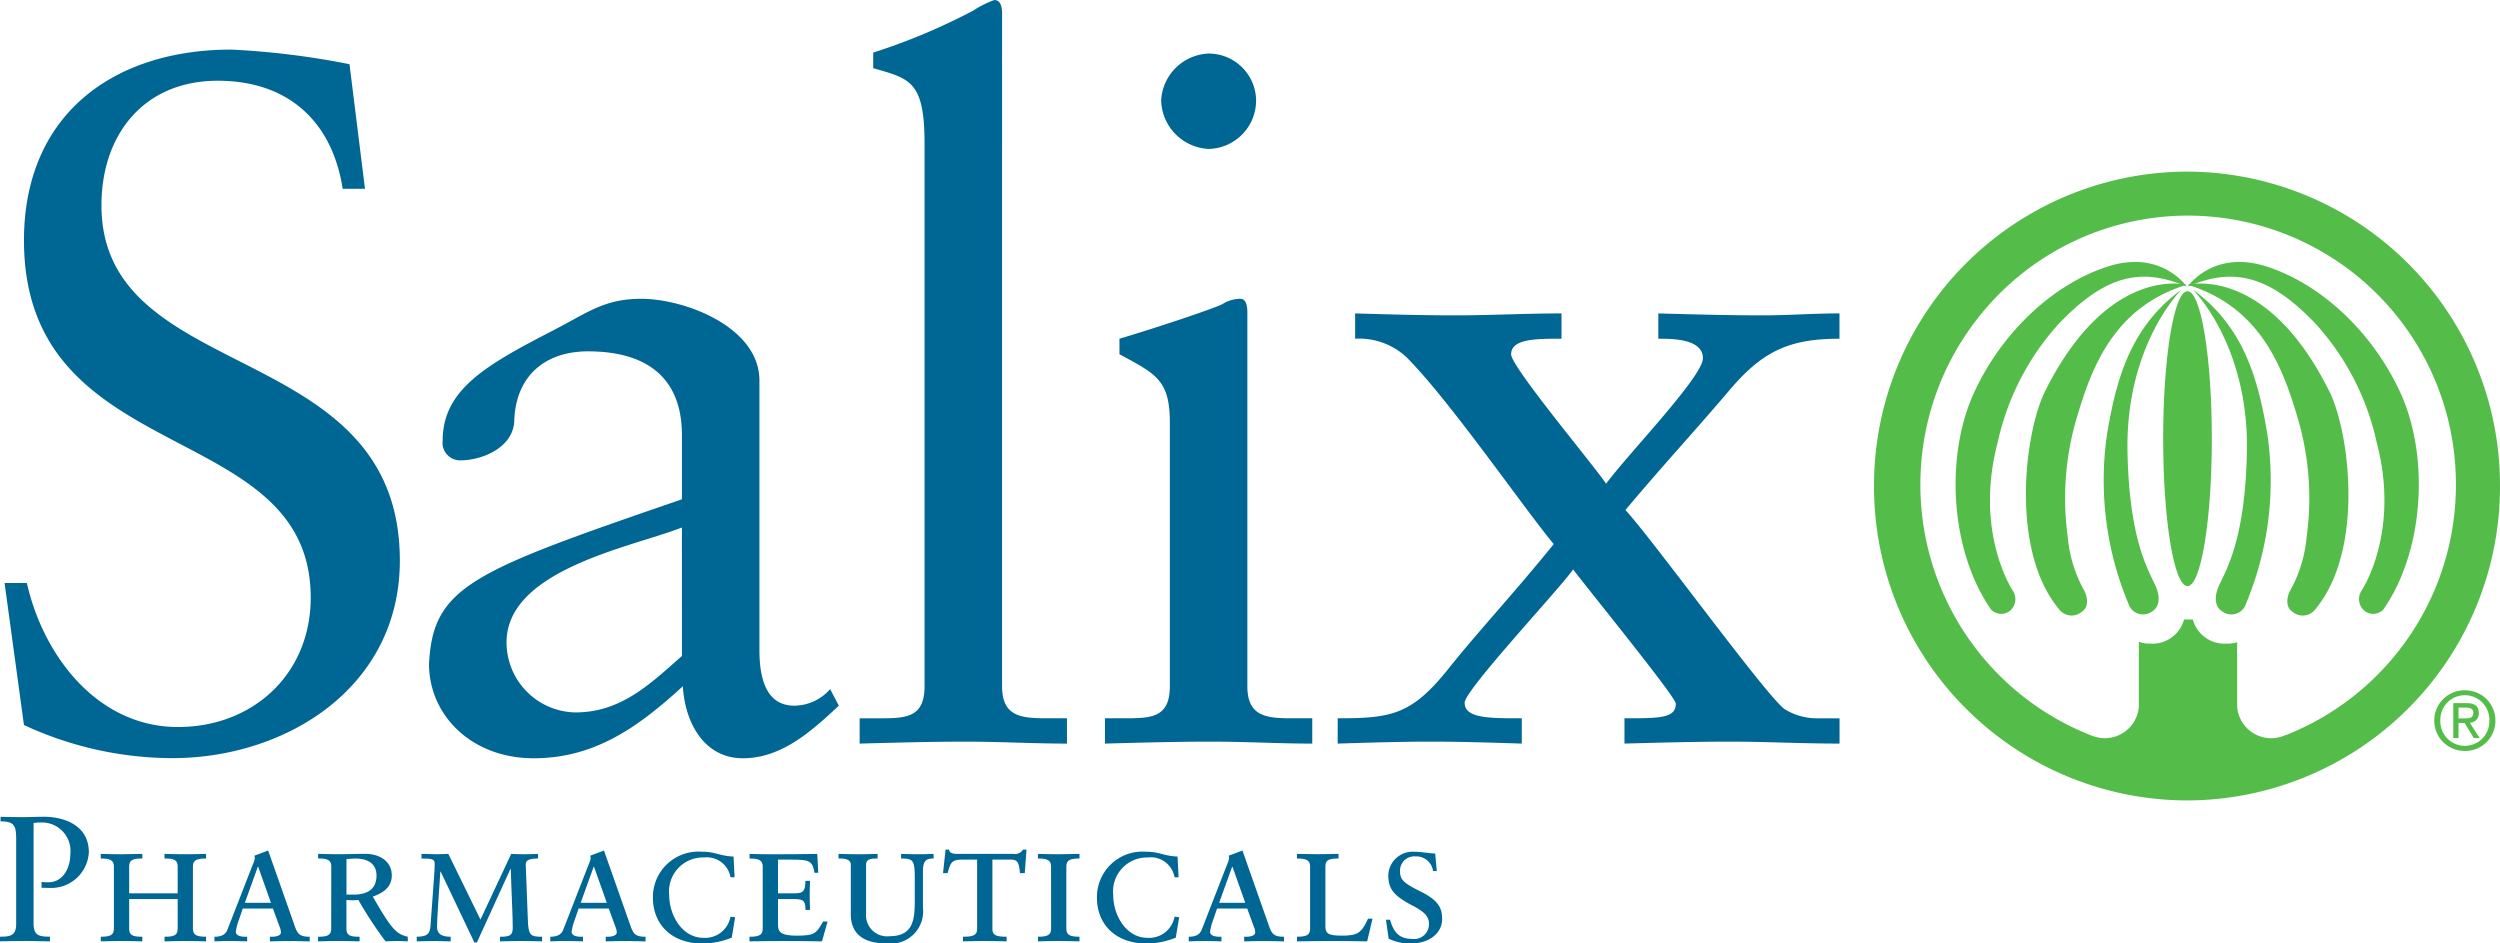 <svg xmlns="http://www.w3.org/2000/svg" xmlns:xlink="http://www.w3.org/1999/xlink" width="196.172" height="74.035" viewBox="0 0 196.172 74.035">
  <defs>
    <clipPath id="clip-path">
      <path id="Path_44" data-name="Path 44" d="M0,34.523H196.172V-39.512H0Z" transform="translate(0 39.512)" fill="none"/>
    </clipPath>
  </defs>
  <g id="Salix_logo" transform="translate(0 39.512)">
    <g id="Group_93" data-name="Group 93" transform="translate(0 -39.512)" clip-path="url(#clip-path)">
      <g id="Group_36" data-name="Group 36" transform="translate(0.359 3.896)">
        <g id="Group_35" data-name="Group 35" transform="translate(0 0)">
          <path id="Path_15" data-name="Path 15" d="M0,19.516H1.749c1.292,5.727,5.549,11.3,11.859,11.3,5.853,0,10.415-4.124,10.415-10.158,0-14.205-22.5-10-22.5-28.029,0-9.852,6.994-14.969,16.268-14.969a62.8,62.8,0,0,1,9.274,1.146l1.216,9.775H26.531c-.836-5.346-4.333-8.477-9.806-8.477-5.778,0-9.122,4.2-9.122,9.776C7.6,4.089,31.016.193,31.016,17.759c0,9.929-8.894,15.5-17.865,15.5a27.8,27.8,0,0,1-11.631-2.6Z" transform="translate(0 22.336)" fill="#006694"/>
        </g>
      </g>
      <g id="Group_38" data-name="Group 38" transform="translate(33.669 23.447)">
        <g id="Group_37" data-name="Group 37" transform="translate(0 0)">
          <path id="Path_16" data-name="Path 16" d="M14.676,14.281a3.76,3.76,0,0,1-2.813,1.3c-1.673,0-2.736-1.222-2.736-4.353V-9.929c0-4.2-5.854-6.416-9.275-6.416-2.888,0-4.181,1.07-6.842,2.444-5.322,2.749-8.742,4.659-8.742,8.706a1.375,1.375,0,0,0,1.368,1.527c1.824,0,4.257-1.069,4.257-3.208.152-3.437,2.433-5.346,5.778-5.346,4.865,0,7.374,2.291,7.374,6.568v5.04C-13.376,5.04-16.493,6.186-16.8,12.3c0,4.048,3.345,7.408,8.21,7.408,4.713,0,8.135-2.368,11.707-5.652.152,2.75,1.6,5.652,4.713,5.652,3.041,0,5.4-2.139,7.526-4.124Zm-11.631-2.6c-2.508,2.215-4.789,4.43-8.362,4.43a5.5,5.5,0,0,1-5.4-5.5c0-5.728,9.883-7.484,13.76-9.012Z" transform="translate(16.796 16.345)" fill="#006694"/>
        </g>
      </g>
      <g id="Group_40" data-name="Group 40" transform="translate(67.456 0.001)">
        <g id="Group_39" data-name="Group 39" transform="translate(0 0)">
          <path id="Path_17" data-name="Path 17" d="M0,26.283H1.445c2.128,0,3.648,0,3.648-2.52v-42.54c0-4.964-1.14-5.117-4.029-5.957v-1.221a48.664,48.664,0,0,0,7.83-3.284,7.834,7.834,0,0,1,1.673-.841c.456,0,.608.459.608,1.069V23.762c0,2.52,1.673,2.52,3.8,2.52h1.293v1.986c-2.585,0-5.245-.153-7.982-.153s-5.473.077-8.286.153Z" transform="translate(0 30.081)" fill="#006694"/>
        </g>
      </g>
      <g id="Group_42" data-name="Group 42" transform="translate(86.706 4.202)">
        <g id="Group_41" data-name="Group 41" transform="translate(0 0)">
          <path id="Path_18" data-name="Path 18" d="M3.793,3.49A3.912,3.912,0,0,1,.068-.328,3.885,3.885,0,0,1,3.793-3.994,3.723,3.723,0,0,1,7.518-.328,3.806,3.806,0,0,1,3.793,3.49M-4.341,48.168H-2.9c2.129,0,3.649,0,3.649-2.52v-20.7c0-3.361-1.14-3.819-3.953-5.346V18.383c3.573-1.069,7.83-2.52,8.134-2.75A2.667,2.667,0,0,1,6.3,15.251c.38,0,.532.458.532,1.069V45.648c0,2.52,1.673,2.52,3.8,2.52h1.293v1.986C9.342,50.154,6.682,50,3.945,50s-5.473.077-8.286.153Z" transform="translate(4.341 3.994)" fill="#006694"/>
        </g>
      </g>
      <g id="Group_44" data-name="Group 44" transform="translate(104.967 24.593)">
        <g id="Group_43" data-name="Group 43" transform="translate(0 0)">
          <path id="Path_19" data-name="Path 19" d="M0,14.815c4.333,0,5.853-.306,8.818-4.048,2.129-2.673,5.245-6.033,8.134-9.623C14.6-1.681,8.818-10.082,5.4-13.519A5.459,5.459,0,0,0,1.369-14.97v-1.986c2.585.077,5.245.153,7.83.153,2.813,0,5.55-.153,8.363-.153v1.986c-1.977,0-3.953,0-3.953,1.222,0,.993,6.614,8.859,7.45,10.158,1.748-2.367,7.6-8.4,7.6-9.852,0-1.528-2.433-1.528-3.5-1.528v-1.986c2.736.077,5.473.153,8.21.153,1.977,0,3.876-.153,6.006-.153v1.986c-3.954,0-6.006.993-8.515,3.9C28.355-8.1,25.391-4.889,22.578-1.529,24.707.763,33.9,13.44,35.121,14.128a4.8,4.8,0,0,0,2.585.688h1.674V16.8c-2.965,0-5.777-.153-8.59-.153-2.737,0-5.55.077-8.287.153V14.815c2.737,0,4.03,0,4.03-1.146,0-.534-6.918-9.012-8.058-10.539-.989,1.451-8.514,9.47-8.514,10.463,0,1.222,1.9,1.222,4.485,1.222V16.8c-2.357-.076-4.79-.153-7.147-.153-2.432,0-4.865.077-7.3.153Z" transform="translate(0 16.956)" fill="#006694"/>
        </g>
      </g>
      <g id="Group_46" data-name="Group 46" transform="translate(0 64.09)">
        <g id="Group_45" data-name="Group 45" transform="translate(0)">
          <path id="Path_20" data-name="Path 20" d="M.02,0C.647.028,1.274.028,1.9.028,2.376.028,2.864,0,3.449,0c1.436,0,3.5.6,3.5,2.787a2.956,2.956,0,0,1-3,2.8c-.279,0-.5-.014-.712-.014V5.113a3.271,3.271,0,0,0,.53.029c1.2,0,1.728-1.191,1.728-2.2A2.235,2.235,0,0,0,3.227.449a3.867,3.867,0,0,0-.614.042V8.4c0,.981.53,1,1.283,1.01v.364c-.683,0-1.283-.028-1.9-.028-.669,0-1.325.014-2.022.028V9.413C.717,9.4,1.246,9.385,1.246,8.4V1.737C1.246.659,1.065.364.02.364Z" transform="translate(0.023)" fill="#006694"/>
        </g>
      </g>
      <g id="Group_48" data-name="Group 48" transform="translate(7.905 67.004)">
        <g id="Group_47" data-name="Group 47" transform="translate(0 0)">
          <path id="Path_21" data-name="Path 21" d="M.481.457C.481-.076.1-.16-.551-.16V-.523c.53.014,1.074.028,1.6.028C1.61-.5,2.2-.509,2.712-.523V-.16C2.1-.16,1.68-.117,1.68.457V2.572H5.486V.457c0-.575-.418-.617-1.032-.617V-.523c.517.014,1.1.028,1.66.028.53,0,1.074-.014,1.6-.028V-.16c-.655,0-1.032.084-1.032.617v4.9c0,.532.377.617,1.032.617V6.34c-.529-.014-1.073-.028-1.6-.028-.558,0-1.143.014-1.66.028V5.976c.614,0,1.032-.042,1.032-.617V3.02H1.68V5.359c0,.575.418.617,1.032.617V6.34c-.516-.014-1.1-.028-1.66-.028-.529,0-1.073.014-1.6.028V5.976C.1,5.976.481,5.892.481,5.359Z" transform="translate(0.551 0.523)" fill="#006694"/>
        </g>
      </g>
      <g id="Group_50" data-name="Group 50" transform="translate(16.829 66.738)">
        <g id="Group_49" data-name="Group 49" transform="translate(0 0)">
          <path id="Path_22" data-name="Path 22" d="M2.028,3.325C2.545,3.312,3.075,3.3,3.59,3.3s1.032.015,1.562.028V2.961c-.739,0-.948-.183-1.171-.827L1.889-3.805.816-3.4a.986.986,0,0,1,.028.2A1.417,1.417,0,0,1,.7-2.741L-1.29,2.372c-.111.294-.321.589-1.032.589v.363c.377-.013.781-.028,1.143-.028.475,0,.948.015,1.423.028V2.961H.077c-.266,0-.726-.057-.726-.392a4.1,4.1,0,0,1,.237-.91L-.1.748H2.266l.515,1.415a1.172,1.172,0,0,1,.112.462c0,.238-.348.337-.7.337H2.028ZM2.112.3H.063L1.081-2.53h.027Z" transform="translate(2.322 3.805)" fill="#006694"/>
        </g>
      </g>
      <g id="Group_52" data-name="Group 52" transform="translate(24.957 67.004)">
        <g id="Group_51" data-name="Group 51" transform="translate(0 0)">
          <path id="Path_23" data-name="Path 23" d="M.481,2.743c0,.533-.377.617-1.032.617v.363c.53-.013,1.074-.028,1.6-.028.558,0,1.143.015,1.659.028V3.36c-.613,0-1.032-.042-1.032-.617V.475C1.819.489,2,.5,2.154.5s.321-.014.46-.027A30.506,30.506,0,0,0,4.747,3.724c.307-.013.6-.028.907-.028.265,0,.571.015.836.028V3.36C5.6,3.15,5.235,2.813,3.743.209c.963-.322,1.492-.855,1.492-1.653,0-1.12-.948-1.7-2.105-1.7-.474,0-1.408.028-2.077.028-.53,0-1.074-.013-1.6-.028v.364c.655,0,1.032.084,1.032.617ZM1.68.054V-2.733c.139-.014.558-.042.683-.042,1.06,0,1.673.449,1.673,1.331,0,1.05-.669,1.5-1.84,1.5Z" transform="translate(0.551 3.14)" fill="#006694"/>
        </g>
      </g>
      <g id="Group_54" data-name="Group 54" transform="translate(32.696 67.004)">
        <g id="Group_53" data-name="Group 53" transform="translate(0)">
          <path id="Path_24" data-name="Path 24" d="M3.459,0c.321.014.655.028.976.028C4.8.028,5.215.014,5.564,0V.363C4.894.363,4.6.49,4.6.813c0,.224.014.42.028.784l.14,3.642C4.811,6.43,5.006,6.5,5.885,6.5v.363c-.53-.013-1.116-.028-1.645-.028s-1.13.015-1.66.028V6.5c.739,0,1-.085,1-.7,0-1.05-.1-2.647-.154-4.623H3.4L.768,6.948h-.2L-2.077,1.387H-2.1c-.1,1.358-.265,3.894-.265,4.328,0,.561.362.786,1.074.786v.363c-.405,0-.823-.028-1.228-.028-.46,0-.976.015-1.436.028V6.5c.934,0,1.046-.323,1.087-.939l.265-3.643c.042-.545.056-.812.056-1.163S-2.774.363-3.582.363V0c.4,0,.823.028,1.227.028.279,0,.614-.028.879-.028L1.047,5.154Z" transform="translate(3.959)" fill="#006694"/>
        </g>
      </g>
      <g id="Group_56" data-name="Group 56" transform="translate(43.181 66.738)">
        <g id="Group_55" data-name="Group 55" transform="translate(0 0)">
          <path id="Path_25" data-name="Path 25" d="M2.028,3.325C2.545,3.312,3.074,3.3,3.59,3.3s1.032.015,1.562.028V2.961c-.739,0-.948-.183-1.171-.827L1.889-3.805.816-3.4a.986.986,0,0,1,.028.2A1.417,1.417,0,0,1,.7-2.741L-1.29,2.372c-.111.294-.321.589-1.032.589v.363c.377-.013.781-.028,1.143-.028.475,0,.948.015,1.423.028V2.961H.077c-.266,0-.726-.057-.726-.392a4.1,4.1,0,0,1,.237-.91L-.1.748H2.266l.516,1.415a1.18,1.18,0,0,1,.111.462c0,.238-.348.337-.7.337H2.028ZM2.112.3H.063L1.081-2.53h.027Z" transform="translate(2.322 3.805)" fill="#006694"/>
        </g>
      </g>
      <g id="Group_58" data-name="Group 58" transform="translate(51.229 66.836)">
        <g id="Group_57" data-name="Group 57" transform="translate(0 0)">
          <path id="Path_26" data-name="Path 26" d="M2.887,3.142a6.181,6.181,0,0,1-2.3.462C-1.882,3.6-3.3,2.062-3.3,0A3.571,3.571,0,0,1,.517-3.6c1.143,0,1.38.336,2.51.379L3.11-1.592H2.789A1.882,1.882,0,0,0,.711-3.147,2.664,2.664,0,0,0-2.021-.192c0,1.6,1.032,3.349,2.677,3.349A2.023,2.023,0,0,0,2.789,1.5l.363.042Z" transform="translate(3.304 3.596)" fill="#006694"/>
        </g>
      </g>
      <g id="Group_60" data-name="Group 60" transform="translate(58.813 67.004)">
        <g id="Group_59" data-name="Group 59" transform="translate(0 0)">
          <path id="Path_27" data-name="Path 27" d="M2.653,3.2c-1-.013-1.994-.028-3-.028-.892,0-1.8.015-2.691.028V2.837C-2.381,2.837-2,2.753-2,2.22v-4.9c0-.532-.377-.617-1.032-.617v-.363c.627.014,1.255.028,1.882.028,1.143,0,2.3-.014,3.43-.028L2.36-2.178H2.067c-.168-.953-.4-1.036-1.84-1.036H-.8V-.568H.352c.7,0,1-.014,1-.981h.362c-.013.365-.027.743-.027,1.121s.014.77.027,1.163H1.356c0-.77-.182-.854-1-.854H-.8V1.926c0,.6.335.827,1.491.827,1.408,0,1.506-.182,2.049-1.107h.349Z" transform="translate(3.036 3.663)" fill="#006694"/>
        </g>
      </g>
      <g id="Group_62" data-name="Group 62" transform="translate(65.799 67.004)">
        <g id="Group_61" data-name="Group 61" transform="translate(0 0)">
          <path id="Path_28" data-name="Path 28" d="M.449.4c0-.5-.586-.5-.962-.5V-.463C0-.449.56-.436,1.076-.436c.488,0,1-.013,1.478-.027V-.1c-.419,0-.906,0-.906.477v3.81A1.659,1.659,0,0,0,3.516,5.994c1.952,0,1.952-1.528,1.952-2.928V1.414C5.468.014,5.329-.1,4.395-.1V-.463c.46.014.934.027,1.394.027.39,0,.767-.013,1.157-.027V-.1c-.474,0-.837.07-.837.981V3.725a2.539,2.539,0,0,1-2.8,2.843C1.522,6.568.449,5.882.449,4.257Z" transform="translate(0.513 0.463)" fill="#006694"/>
        </g>
      </g>
      <g id="Group_64" data-name="Group 64" transform="translate(73.997 66.668)">
        <g id="Group_63" data-name="Group 63" transform="translate(0 0)">
          <path id="Path_29" data-name="Path 29" d="M1.248.366H.189C-.662.366-.829.478-1.066,1.43h-.362l.2-1.848h.279c0,.266.321.336.613.336H4.106a.716.716,0,0,0,.739-.336h.279L4.985,1.43H4.609c-.084-.9-.2-1.064-.767-1.064H2.447V5.8c0,.533.376.617,1.115.617v.363c-.6-.013-1.185-.027-1.743-.027-.529,0-1.073.014-1.687.027V6.417c.739,0,1.116-.084,1.116-.617Z" transform="translate(1.429 0.418)" fill="#006694"/>
        </g>
      </g>
      <g id="Group_66" data-name="Group 66" transform="translate(81.443 67.004)">
        <g id="Group_65" data-name="Group 65" transform="translate(0 0)">
          <path id="Path_30" data-name="Path 30" d="M.481.457C.481-.076.105-.16-.551-.16V-.523c.53.014,1.074.028,1.6.028C1.611-.5,2.2-.509,2.712-.523V-.16c-.655,0-1.032.084-1.032.617v4.9c0,.532.377.617,1.032.617V6.34c-.515-.014-1.1-.028-1.659-.028-.529,0-1.073.014-1.6.028V5.976c.656,0,1.032-.084,1.032-.617Z" transform="translate(0.551 0.523)" fill="#006694"/>
        </g>
      </g>
      <g id="Group_68" data-name="Group 68" transform="translate(86.071 66.836)">
        <g id="Group_67" data-name="Group 67" transform="translate(0 0)">
          <path id="Path_31" data-name="Path 31" d="M2.887,3.142a6.183,6.183,0,0,1-2.3.462C-1.881,3.6-3.3,2.062-3.3,0A3.572,3.572,0,0,1,.517-3.6c1.143,0,1.38.336,2.509.379L3.11-1.592H2.789A1.882,1.882,0,0,0,.712-3.147,2.664,2.664,0,0,0-2.021-.192c0,1.6,1.032,3.349,2.677,3.349A2.023,2.023,0,0,0,2.789,1.5l.363.042Z" transform="translate(3.304 3.596)" fill="#006694"/>
        </g>
      </g>
      <g id="Group_70" data-name="Group 70" transform="translate(93.28 66.738)">
        <g id="Group_69" data-name="Group 69" transform="translate(0 0)">
          <path id="Path_32" data-name="Path 32" d="M2.028,3.325C2.545,3.312,3.075,3.3,3.59,3.3s1.032.015,1.562.028V2.961c-.739,0-.948-.183-1.171-.827L1.889-3.805.816-3.4a.949.949,0,0,1,.028.2A1.417,1.417,0,0,1,.7-2.741L-1.29,2.372c-.112.294-.321.589-1.032.589v.363c.377-.013.781-.028,1.143-.028.475,0,.948.015,1.423.028V2.961H.077c-.265,0-.725-.057-.725-.392a4.1,4.1,0,0,1,.237-.91L-.1.748H2.266l.515,1.415a1.172,1.172,0,0,1,.112.462c0,.238-.348.337-.7.337H2.028ZM2.113.3H.063L1.081-2.53h.028Z" transform="translate(2.322 3.805)" fill="#006694"/>
        </g>
      </g>
      <g id="Group_72" data-name="Group 72" transform="translate(101.771 67.004)">
        <g id="Group_71" data-name="Group 71" transform="translate(0 0)">
          <path id="Path_33" data-name="Path 33" d="M.481.457C.481-.076.1-.16-.551-.16V-.523C-.02-.509.524-.5,1.053-.5c.558,0,1.143-.014,1.66-.028V-.16C2.1-.16,1.68-.117,1.68.457V5.122c0,.588.182.77,1.283.77,1.241,0,1.548-.2,2.064-1.331h.349L4.957,6.34c-.362-.014-2.175-.028-2.579-.028-.976,0-1.951.014-2.928.028V5.976C.1,5.976.481,5.892.481,5.359Z" transform="translate(0.551 0.523)" fill="#006694"/>
        </g>
      </g>
      <g id="Group_74" data-name="Group 74" transform="translate(108.756 66.836)">
        <g id="Group_73" data-name="Group 73" transform="translate(0 0)">
          <path id="Path_34" data-name="Path 34" d="M0,2.489H.321c.279.98.711,1.5,1.729,1.5A1.162,1.162,0,0,0,3.374,2.825c0-.575-.321-.939-1.255-1.429C.586.6.182.064.182-1.028A1.915,1.915,0,0,1,2.217-2.848c.53,0,1.185.126,1.645.14l.126,1.373H3.695a1.331,1.331,0,0,0-1.38-1.149A1.123,1.123,0,0,0,1.1-1.364c0,.672.209.938,1.548,1.6,1.478.728,1.758,1.317,1.758,2.2,0,1.12-1.033,1.918-2.469,1.918A3.916,3.916,0,0,1,.21,3.974Z" transform="translate(0 2.848)" fill="#006694"/>
        </g>
      </g>
      <g id="Group_76" data-name="Group 76" transform="translate(171.662 20.557)">
        <g id="Group_75" data-name="Group 75" transform="translate(0 0)">
          <path id="Path_35" data-name="Path 35" d="M0,.9S1.978-2.019,6.165-.688s8.311,5.048,10.55,9.96S18.592,21.6,15.352,26.242a1.1,1.1,0,0,1-1.47.1,1.2,1.2,0,0,1-.246-1.568s3.081-4.536,1.192-11.686a20.278,20.278,0,0,0-4.677-9.154C6.422-.038,3.568-.636,0,.9" transform="translate(0 1.035)" fill="#54bc49"/>
        </g>
      </g>
      <g id="Group_78" data-name="Group 78" transform="translate(171.666 22.248)">
        <g id="Group_77" data-name="Group 77" transform="translate(0 0)">
          <path id="Path_36" data-name="Path 36" d="M0,.046S6.149-1.584,11.121,8.42C12.7,11.6,13.878,20.815,10.048,25.465a1.243,1.243,0,0,1-1.854.214c-.7-.487-.206-1.543-.206-1.543a10.535,10.535,0,0,0,1.346-4.315,22.245,22.245,0,0,0-.755-9.5C7.443,6.521,5.688,1.782,0,.046" transform="translate(0 0.053)" fill="#54bc49"/>
        </g>
      </g>
      <g id="Group_80" data-name="Group 80" transform="translate(172.083 22.736)">
        <g id="Group_79" data-name="Group 79">
          <path id="Path_37" data-name="Path 37" d="M0,0S4.38,4.318,4.229,12.671C4.1,19.616,2.607,21.952,2.01,23.285c-.215.479-.479,1.476.3,1.969a1.206,1.206,0,0,0,1.75-.389A25.106,25.106,0,0,0,5.838,11.357C5.141,7.181,4.054,2.942,0,0" fill="#54bc49"/>
        </g>
      </g>
      <g id="Group_82" data-name="Group 82" transform="translate(147.057 13.467)">
        <g id="Group_81" data-name="Group 81" transform="translate(0 0)">
          <path id="Path_38" data-name="Path 38" d="M18.869,17.93a21.063,21.063,0,0,1-8.124,5.755l-.05,0a2.634,2.634,0,0,1-1.136.255,2.679,2.679,0,0,1-2.666-2.482V16.421l-.015-.014a2.09,2.09,0,0,1-.8.105A2.562,2.562,0,0,1,3.415,14.62H2.726A2.56,2.56,0,0,1,.06,16.513a2.326,2.326,0,0,1-.84-.128l-.039.009v5.061a2.681,2.681,0,0,1-2.666,2.482,2.664,2.664,0,0,1-.967-.183l.159.068A21.112,21.112,0,0,1-17.962,4.038a21.086,21.086,0,0,1,5.079-13.76A20.921,20.921,0,0,1,3.049-17.07,21.059,21.059,0,0,1,24.059,4.038,21.084,21.084,0,0,1,18.869,17.93M2.962-20.521A24.615,24.615,0,0,0-21.6,4.151,24.614,24.614,0,0,0,2.962,28.821,24.612,24.612,0,0,0,27.518,4.151,24.614,24.614,0,0,0,2.962-20.521" transform="translate(21.596 20.521)" fill="#54bc49"/>
        </g>
      </g>
      <g id="Group_84" data-name="Group 84" transform="translate(169.741 22.846)">
        <g id="Group_83" data-name="Group 83" transform="translate(0 0)">
          <path id="Path_39" data-name="Path 39" d="M1.781,5.4c0,6.392-.856,11.572-1.91,11.572s-1.91-5.18-1.91-11.572.854-11.57,1.91-11.57S1.781-.994,1.781,5.4" transform="translate(2.038 6.175)" fill="#54bc49"/>
        </g>
      </g>
      <g id="Group_86" data-name="Group 86" transform="translate(153.454 20.557)">
        <g id="Group_85" data-name="Group 85" transform="translate(0 0)">
          <path id="Path_40" data-name="Path 40" d="M8.458.9S6.479-2.019,2.293-.688-6.018,4.36-8.256,9.272-10.134,21.6-6.893,26.242a1.1,1.1,0,0,0,1.47.1,1.2,1.2,0,0,0,.245-1.568S-8.26,20.239-6.37,13.089A20.273,20.273,0,0,1-1.693,3.935C2.035-.038,4.891-.636,8.458.9" transform="translate(9.68 1.035)" fill="#54bc49"/>
        </g>
      </g>
      <g id="Group_88" data-name="Group 88" transform="translate(158.973 22.248)">
        <g id="Group_87" data-name="Group 87" transform="translate(0 0)">
          <path id="Path_41" data-name="Path 41" d="M5.882.046S-.266-1.584-5.239,8.42C-6.822,11.6-8,20.815-4.166,25.465a1.243,1.243,0,0,0,1.854.214c.7-.487.206-1.543.206-1.543a10.535,10.535,0,0,1-1.346-4.315,22.246,22.246,0,0,1,.756-9.5C-1.561,6.521.193,1.782,5.882.046" transform="translate(6.732 0.053)" fill="#54bc49"/>
        </g>
      </g>
      <g id="Group_90" data-name="Group 90" transform="translate(165.051 22.736)">
        <g id="Group_89" data-name="Group 89" transform="translate(0)">
          <path id="Path_42" data-name="Path 42" d="M2.853,0S-1.526,4.318-1.375,12.671c.126,6.945,1.622,9.282,2.22,10.614.214.479.479,1.476-.3,1.969a1.207,1.207,0,0,1-1.75-.389A25.121,25.121,0,0,1-2.984,11.357C-2.287,7.181-1.2,2.942,2.853,0" transform="translate(3.266)" fill="#54bc49"/>
        </g>
      </g>
      <g id="Group_92" data-name="Group 92" transform="translate(191.014 54.166)">
        <g id="Group_91" data-name="Group 91" transform="translate(0 0)">
          <path id="Path_43" data-name="Path 43" d="M.888,1.03V.18h.563c.289,0,.6.063.6.4,0,.422-.314.447-.665.447Zm0,.352h.476l.721,1.189h.464L1.771,1.364A.712.712,0,0,0,2.479.608c0-.542-.319-.78-.965-.78H.475V2.572H.888Zm.5,2.2A2.37,2.37,0,0,0,3.782,1.194,2.367,2.367,0,0,0,1.389-1.179,2.37,2.37,0,0,0-1.016,1.194,2.373,2.373,0,0,0,1.389,3.579M-.54,1.194a1.924,1.924,0,1,1,3.846,0,1.924,1.924,0,1,1-3.846,0" transform="translate(1.016 1.179)" fill="#54bc49"/>
        </g>
      </g>
    </g>
  </g>
</svg>
